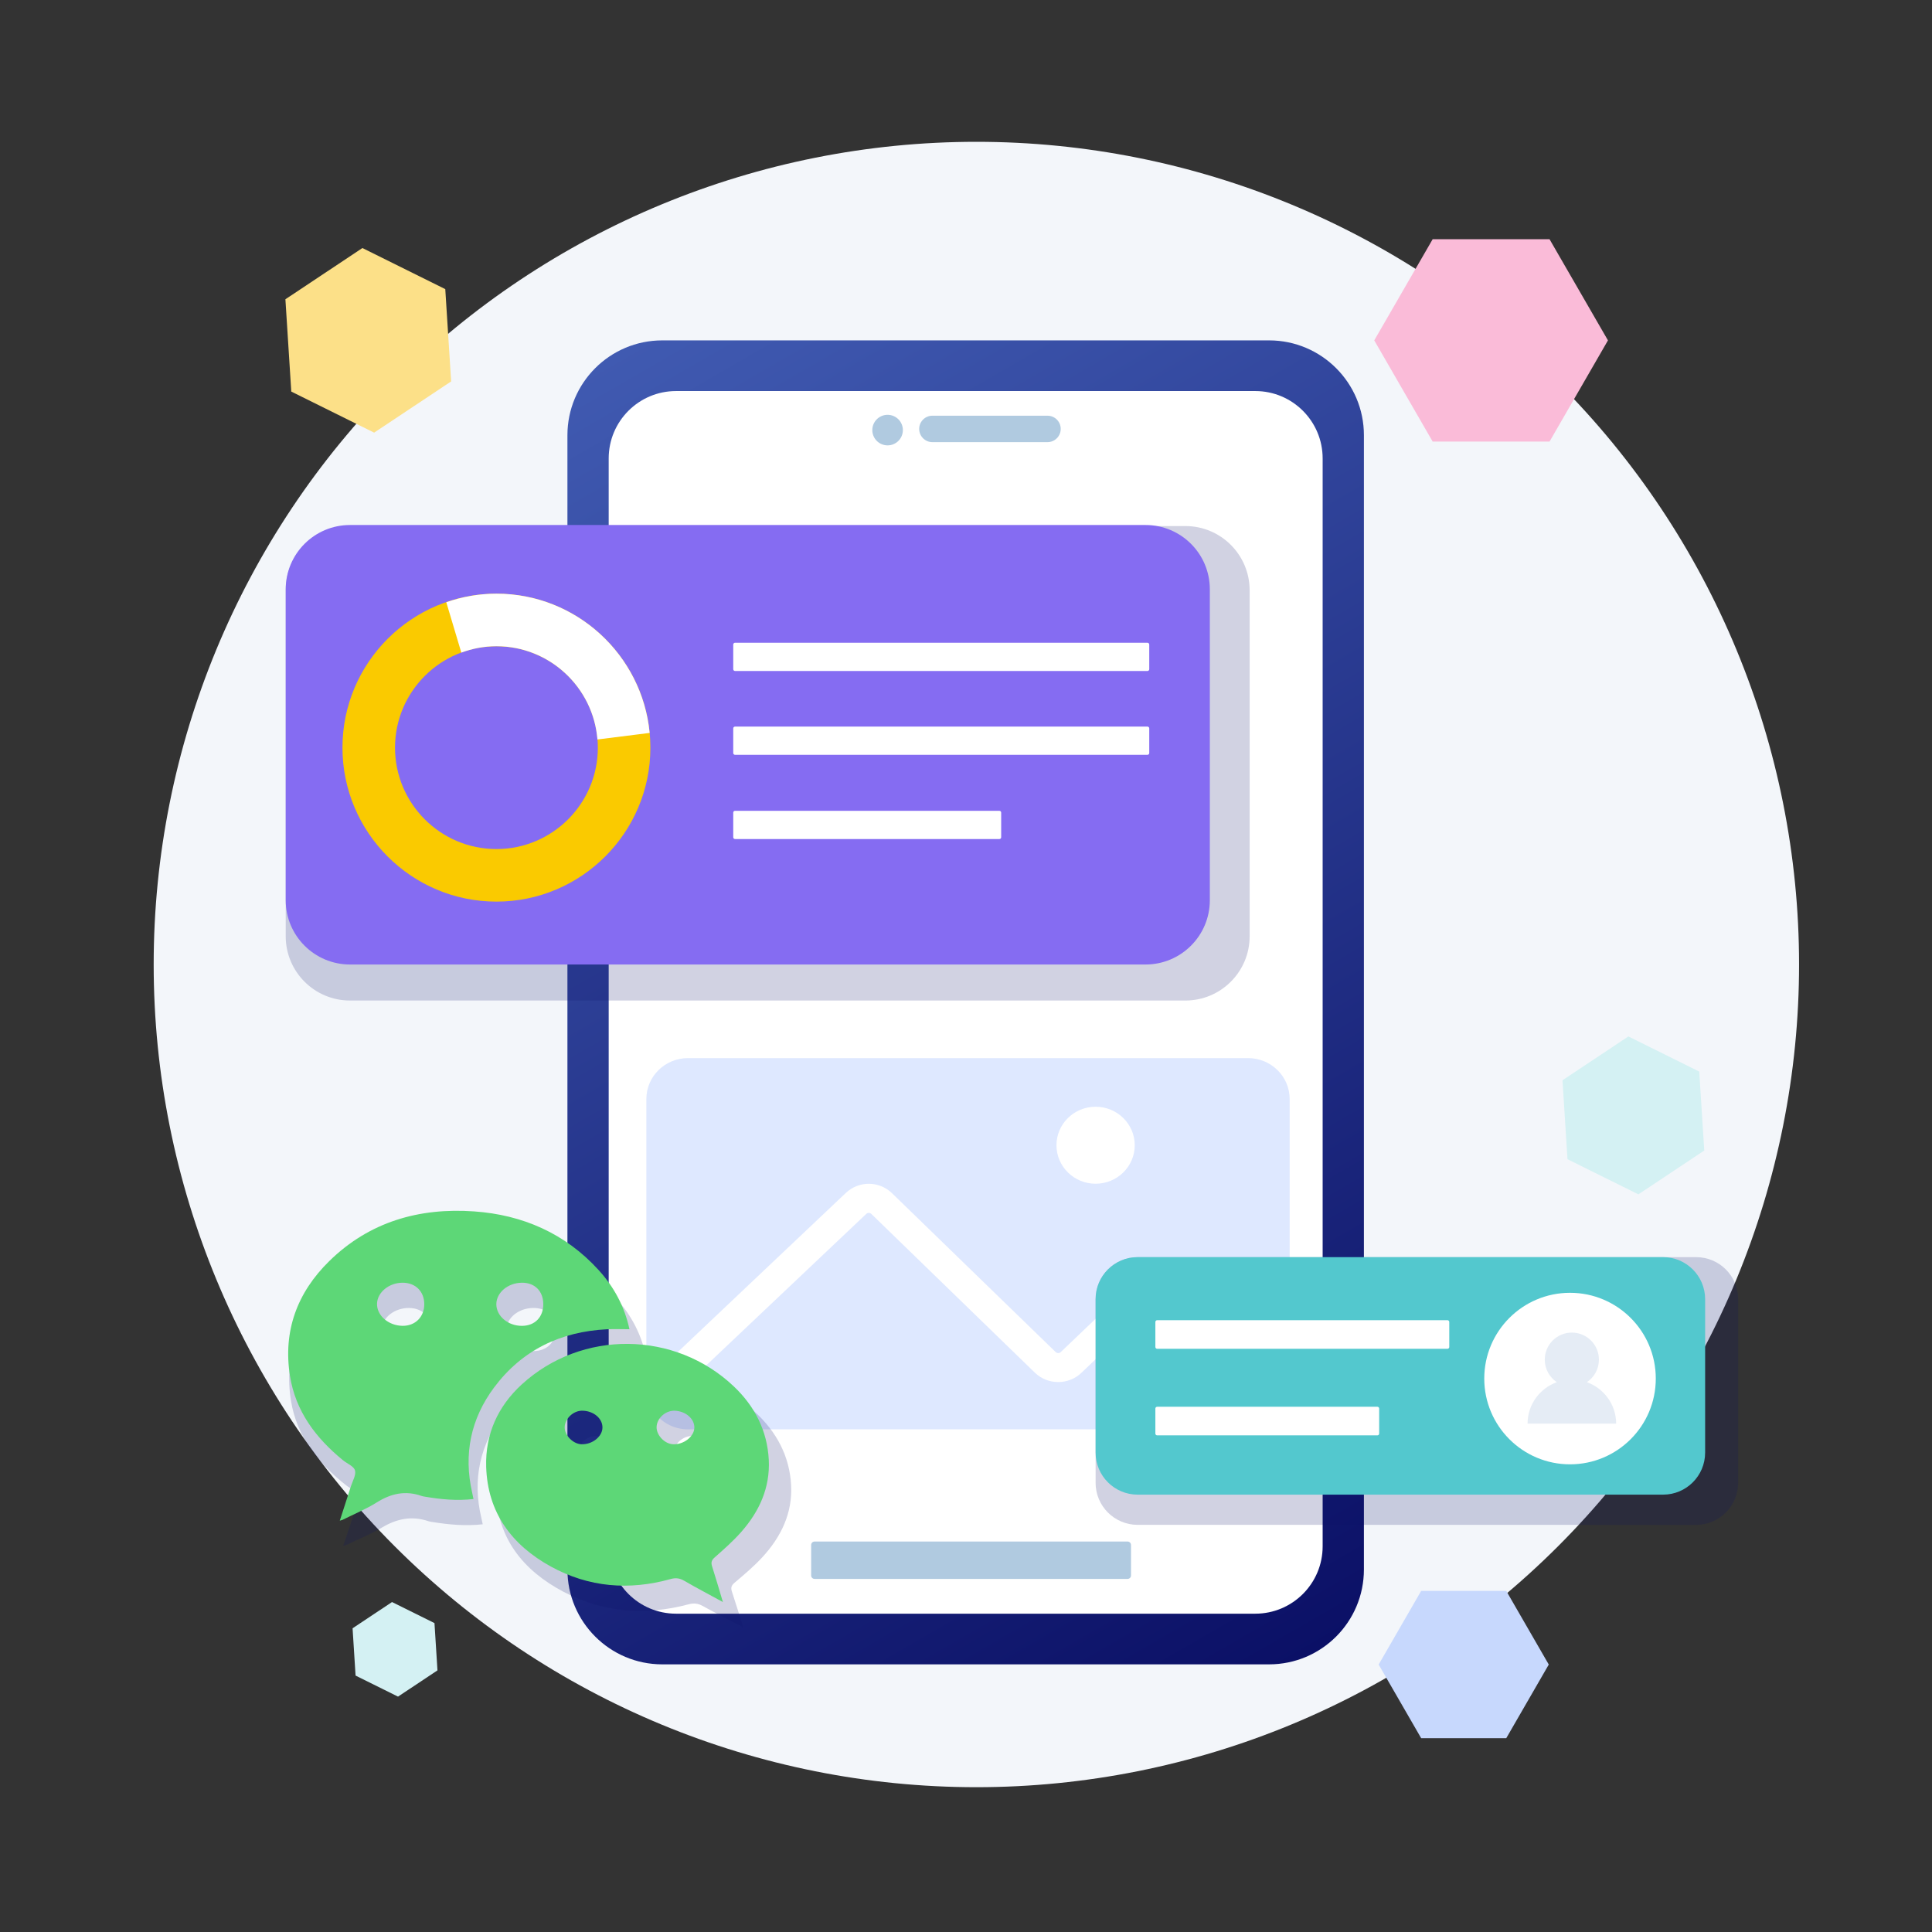 <?xml version="1.0" standalone="no"?><!DOCTYPE svg PUBLIC "-//W3C//DTD SVG 1.1//EN" "http://www.w3.org/Graphics/SVG/1.1/DTD/svg11.dtd"><svg height="1200" node-id="1" sillyvg="true" template-height="1200" template-width="1200" version="1.1" viewBox="0 0 1200 1200" width="1200" xmlns="http://www.w3.org/2000/svg" xmlns:xlink="http://www.w3.org/1999/xlink"><rect x="0" y="0" width="1200" height="1200" fill="#333333" stroke="none"/><defs node-id="56"><linearGradient gradientUnits="userSpaceOnUse" id="SVGID_1_" node-id="18" spreadMethod="pad" x1="370.69" x2="828.897" y1="225.774" y2="1019.41"><stop offset="0" stop-color="#405ab1"></stop><stop offset="1" stop-color="#0b1066"></stop></linearGradient></defs><g node-id="171"><path d="M 1117.43 599.07 C 1117.43 734.59 1063.59 864.57 967.76 960.39 C 871.94 1056.22 741.96 1110.06 606.44 1110.06 C 470.92 1110.06 340.94 1056.22 245.12 960.39 C 149.29 864.57 95.45 734.59 95.45 599.07 C 95.45 463.55 149.29 333.57 245.12 237.75 C 340.94 141.92 470.92 88.08 606.44 88.08 C 741.96 88.08 871.94 141.92 967.76 237.75 C 1063.59 333.57 1117.43 463.55 1117.43 599.07 Z" fill="#f3f6fa" fill-rule="nonzero" group-id="1" node-id="68" stroke="none" target-height="1021.98" target-width="1021.98" target-x="95.45" target-y="88.08"></path><g node-id="172"><g node-id="173"><path d="M 445.51 329.00 C 445.51 338.59 437.73 346.37 428.14 346.37 C 418.55 346.37 410.77 338.59 410.77 329.00 C 410.77 319.41 418.55 311.63 428.14 311.63 C 437.73 311.63 445.51 319.41 445.51 329.00 Z" fill="#ffffff" fill-rule="nonzero" group-id="1,2,3" node-id="74" stroke="none" target-height="34.74" target-width="34.74" target-x="410.77" target-y="311.63"></path><path d="M 496.17 311.63 C 486.58 311.63 478.80 319.41 478.80 329.00 C 478.80 338.59 486.58 346.37 496.17 346.37 C 505.76 346.37 513.54 338.59 513.54 329.00 C 513.54 319.41 505.76 311.63 496.17 311.63 Z" fill="#ffffff" fill-rule="nonzero" group-id="1,2,3" node-id="76" stroke="none" target-height="34.74" target-width="34.74" target-x="478.8" target-y="311.63"></path><path d="M 564.20 311.63 C 554.61 311.63 546.83 319.41 546.83 329.00 C 546.83 338.59 554.61 346.37 564.20 346.37 C 573.79 346.37 581.57 338.59 581.57 329.00 C 581.57 319.41 573.79 311.63 564.20 311.63 Z" fill="#ffffff" fill-rule="nonzero" group-id="1,2,3" node-id="78" stroke="none" target-height="34.74" target-width="34.74" target-x="546.83" target-y="311.63"></path></g><path d="M 526.23 519.35 L 412.73 519.35 C 411.85 519.35 411.13 518.63 411.13 517.75 L 411.13 424.88 C 411.13 424.00 411.85 423.28 412.73 423.28 L 526.23 423.28 C 527.11 423.28 527.83 424.00 527.83 424.88 L 527.83 517.75 C 527.83 518.63 527.12 519.35 526.23 519.35 Z" fill="#ffffff" fill-rule="nonzero" group-id="1,2" node-id="81" stroke="none" target-height="96.07" target-width="116.7" target-x="411.13" target-y="423.28"></path><path d="M 526.23 666.75 L 412.73 666.75 C 411.85 666.75 411.13 666.03 411.13 665.15 L 411.13 572.28 C 411.13 571.40 411.85 570.68 412.73 570.68 L 526.23 570.68 C 527.11 570.68 527.83 571.40 527.83 572.28 L 527.83 665.15 C 527.83 666.03 527.12 666.75 526.23 666.75 Z" fill="#ffffff" fill-rule="nonzero" group-id="1,2" node-id="83" stroke="none" target-height="96.07" target-width="116.7" target-x="411.13" target-y="570.68"></path><path d="M 526.23 814.15 L 412.73 814.15 C 411.85 814.15 411.13 813.43 411.13 812.55 L 411.13 719.68 C 411.13 718.80 411.85 718.08 412.73 718.08 L 526.23 718.08 C 527.11 718.08 527.83 718.80 527.83 719.68 L 527.83 812.55 C 527.83 813.44 527.12 814.15 526.23 814.15 Z" fill="#ffffff" fill-rule="nonzero" group-id="1,2" node-id="85" stroke="none" target-height="96.07" target-width="116.7" target-x="411.13" target-y="718.08"></path><path d="M 526.23 961.56 L 412.73 961.56 C 411.85 961.56 411.13 960.84 411.13 959.96 L 411.13 867.09 C 411.13 866.21 411.85 865.49 412.73 865.49 L 526.23 865.49 C 527.11 865.49 527.83 866.21 527.83 867.09 L 527.83 959.96 C 527.83 960.84 527.12 961.56 526.23 961.56 Z" fill="#ffffff" fill-rule="nonzero" group-id="1,2" node-id="87" stroke="none" target-height="96.07" target-width="116.7" target-x="411.13" target-y="865.49"></path><path d="M 788.24 1033.76 L 411.35 1033.76 C 378.82 1033.76 352.44 1007.39 352.44 974.85 L 352.44 270.33 C 352.44 237.80 378.81 211.42 411.35 211.42 L 788.24 211.42 C 820.77 211.42 847.15 237.79 847.15 270.33 L 847.15 974.86 C 847.14 1007.39 820.77 1033.76 788.24 1033.76 Z" fill="url(#SVGID_1_)" fill-rule="nonzero" group-id="1,2,4" node-id="91" stroke="none" target-height="822.34" target-width="494.71" target-x="352.44" target-y="211.42"></path><path d="M 779.67 1002.29 L 419.92 1002.29 C 396.81 1002.29 378.07 983.55 378.07 960.44 L 378.07 284.74 C 378.07 261.63 396.81 242.89 419.92 242.89 L 779.67 242.89 C 802.78 242.89 821.52 261.63 821.52 284.74 L 821.52 960.45 C 821.52 983.56 802.78 1002.29 779.67 1002.29 Z" fill="#ffffff" fill-rule="nonzero" group-id="1,2,4" node-id="93" stroke="none" target-height="759.4" target-width="443.45" target-x="378.07" target-y="242.89"></path><path d="M 525.33 740.98 C 533.44 733.30 546.07 733.38 554.09 741.16 L 655.69 839.79 C 656.56 840.63 657.98 840.64 658.85 839.80 L 711.98 789.07 C 715.93 785.30 721.13 783.24 726.66 783.35 C 732.17 783.44 737.31 785.63 741.14 789.53 L 801.03 850.50 L 801.03 682.61 C 801.03 668.58 789.47 657.21 775.20 657.21 L 427.30 657.21 C 413.04 657.21 401.47 668.58 401.47 682.61 L 401.47 858.24 L 525.33 740.98 Z M 680.50 687.42 C 693.92 687.42 704.81 698.12 704.81 711.33 C 704.81 724.53 693.93 735.24 680.50 735.24 C 667.08 735.24 656.19 724.54 656.19 711.33 C 656.19 698.12 667.08 687.42 680.50 687.42 Z" fill="#dee8ff" fill-rule="nonzero" group-id="1,2,4,5" node-id="97" stroke="none" target-height="201.03" target-width="399.56" target-x="401.47" target-y="657.21"></path><path d="M 727.95 802.06 C 727.41 801.51 726.79 801.39 726.36 801.38 C 725.91 801.38 725.31 801.47 724.75 802.01 L 671.62 852.74 C 663.64 860.36 650.71 860.30 642.80 852.62 L 541.20 753.99 C 540.32 753.14 538.94 753.13 538.05 753.97 L 406.99 878.05 C 411.72 883.97 419.05 887.79 427.30 887.79 L 775.20 887.79 C 785.33 887.79 794.08 882.04 798.31 873.68 L 727.95 802.06 Z" fill="#dee8ff" fill-rule="nonzero" group-id="1,2,4,5" node-id="99" stroke="none" target-height="134.66" target-width="391.32" target-x="406.99" target-y="753.13"></path><path d="M 551.30 257.65 C 546.06 257.65 541.81 261.90 541.81 267.14 C 541.81 272.38 546.06 276.63 551.30 276.63 C 556.54 276.63 560.79 272.38 560.79 267.14 C 560.79 261.90 556.54 257.65 551.30 257.65 Z" fill="#b0cae0" fill-rule="nonzero" group-id="1,2,4,6" node-id="104" stroke="none" target-height="18.98" target-width="18.98" target-x="541.81" target-y="257.65"></path><path d="M 650.62 258.20 L 579.13 258.20 C 574.60 258.20 570.92 261.88 570.92 266.41 L 570.92 266.41 C 570.92 270.94 574.60 274.62 579.13 274.62 L 650.62 274.62 C 655.15 274.62 658.83 270.94 658.83 266.41 L 658.83 266.41 C 658.83 261.87 655.16 258.20 650.62 258.20 Z" fill="#b0cae0" fill-rule="nonzero" group-id="1,2,4,6" node-id="106" stroke="none" target-height="16.42" target-width="87.91" target-x="570.92" target-y="258.2"></path><path d="M 1053.48 947.11 L 706.62 947.11 C 692.19 947.11 680.50 935.42 680.50 920.99 L 680.50 806.95 C 680.50 792.52 692.19 780.83 706.62 780.83 L 1053.48 780.83 C 1067.91 780.83 1079.60 792.52 1079.60 806.95 L 1079.60 920.99 C 1079.61 935.42 1067.91 947.11 1053.48 947.11 Z" fill="#0b1066" fill-opacity="0.19" fill-rule="nonzero" group-id="1,2,4,7" node-id="111" stroke="none" target-height="166.28" target-width="399.11" target-x="680.5" target-y="780.83"></path><path d="M 1032.97 928.35 L 706.62 928.35 C 692.19 928.35 680.50 916.66 680.50 902.23 L 680.50 806.95 C 680.50 792.52 692.19 780.83 706.62 780.83 L 1032.97 780.83 C 1047.40 780.83 1059.09 792.52 1059.09 806.95 L 1059.09 902.23 C 1059.09 916.66 1047.39 928.35 1032.97 928.35 Z" fill="#53c8ce" fill-rule="nonzero" group-id="1,2,4" node-id="114" stroke="none" target-height="147.52" target-width="378.59" target-x="680.5" target-y="780.83"></path><path d="M 736.24 621.45 L 217.40 621.45 C 195.34 621.45 177.46 603.57 177.46 581.51 L 177.46 366.68 C 177.46 344.62 195.34 326.74 217.40 326.74 L 736.24 326.74 C 758.30 326.74 776.18 344.62 776.18 366.68 L 776.18 581.51 C 776.18 603.57 758.30 621.45 736.24 621.45 Z" fill="#0b1066" fill-opacity="0.19" fill-rule="nonzero" group-id="1,2,4,8" node-id="118" stroke="none" target-height="294.71" target-width="598.72" target-x="177.46" target-y="326.74"></path><path d="M 711.51 599.07 L 217.40 599.07 C 195.34 599.07 177.46 581.19 177.46 559.13 L 177.46 366.03 C 177.46 343.97 195.34 326.09 217.40 326.09 L 711.51 326.09 C 733.57 326.09 751.45 343.97 751.45 366.03 L 751.45 559.13 C 751.45 581.19 733.57 599.07 711.51 599.07 Z" fill="#856cf2" fill-rule="nonzero" group-id="1,2,4" node-id="121" stroke="none" target-height="272.98" target-width="573.99" target-x="177.46" target-y="326.09"></path><path d="M 718.73 837.76 L 899.06 837.76 C 899.67 837.76 900.17 837.26 900.17 836.65 L 900.17 821.11 C 900.17 820.50 899.67 820.00 899.06 820.00 L 718.73 820.00 C 718.12 820.00 717.62 820.50 717.62 821.11 L 717.62 836.65 C 717.62 837.26 718.11 837.76 718.73 837.76 Z" fill="#ffffff" fill-rule="nonzero" group-id="1,2,4" node-id="123" stroke="none" target-height="17.76" target-width="182.55" target-x="717.62" target-y="820"></path><path d="M 718.73 891.53 L 855.52 891.53 C 856.13 891.53 856.63 891.03 856.63 890.42 L 856.63 874.88 C 856.63 874.27 856.13 873.77 855.52 873.77 L 718.73 873.77 C 718.12 873.77 717.62 874.27 717.62 874.88 L 717.62 890.42 C 717.62 891.03 718.11 891.53 718.73 891.53 Z" fill="#ffffff" fill-rule="nonzero" group-id="1,2,4" node-id="125" stroke="none" target-height="17.76" target-width="139.01" target-x="717.62" target-y="873.77"></path><path d="M 712.72 416.76 L 456.53 416.76 C 455.93 416.76 455.43 416.27 455.43 415.66 L 455.43 400.33 C 455.43 399.73 455.92 399.23 456.53 399.23 L 712.72 399.23 C 713.32 399.23 713.82 399.72 713.82 400.33 L 713.82 415.66 C 713.82 416.27 713.33 416.76 712.72 416.76 Z" fill="#ffffff" fill-rule="nonzero" group-id="1,2,4" node-id="127" stroke="none" target-height="17.53" target-width="258.39" target-x="455.43" target-y="399.23"></path><path d="M 712.72 468.83 L 456.53 468.83 C 455.93 468.83 455.43 468.34 455.43 467.73 L 455.43 452.40 C 455.43 451.80 455.92 451.30 456.53 451.30 L 712.72 451.30 C 713.32 451.30 713.82 451.79 713.82 452.40 L 713.82 467.73 C 713.82 468.34 713.33 468.83 712.72 468.83 Z" fill="#ffffff" fill-rule="nonzero" group-id="1,2,4" node-id="129" stroke="none" target-height="17.53" target-width="258.39" target-x="455.43" target-y="451.3"></path><path d="M 620.76 521.14 L 456.53 521.14 C 455.93 521.14 455.43 520.65 455.43 520.04 L 455.43 504.71 C 455.43 504.11 455.92 503.61 456.53 503.61 L 620.75 503.61 C 621.35 503.61 621.85 504.10 621.85 504.71 L 621.85 520.04 C 621.85 520.65 621.36 521.14 620.76 521.14 Z" fill="#ffffff" fill-rule="nonzero" group-id="1,2,4" node-id="131" stroke="none" target-height="17.53" target-width="166.42" target-x="455.43" target-y="503.61"></path><path d="M 1028.44 856.25 C 1028.44 885.67 1004.59 909.52 975.17 909.52 C 945.75 909.52 921.90 885.67 921.90 856.25 C 921.90 826.83 945.75 802.98 975.17 802.98 C 1004.59 802.98 1028.44 826.83 1028.44 856.25 Z" fill="#ffffff" fill-rule="nonzero" group-id="1,2,4" node-id="133" stroke="none" target-height="106.54" target-width="106.54" target-x="921.9" target-y="802.98"></path><path d="M 985.65 858.49 C 990.16 855.47 993.12 850.34 993.12 844.51 C 993.12 835.22 985.59 827.69 976.30 827.69 C 967.01 827.69 959.48 835.22 959.48 844.51 C 959.48 850.34 962.45 855.47 966.96 858.49 C 956.39 862.33 948.80 872.37 948.80 884.26 C 965.97 884.26 986.20 884.26 1003.83 884.26 C 1003.81 872.37 996.22 862.33 985.65 858.49 Z" fill="#e5ecf5" fill-rule="nonzero" group-id="1,2,4" node-id="135" stroke="none" target-height="56.57" target-width="55.03" target-x="948.8" target-y="827.69"></path><path d="M 308.34 560.01 C 255.61 560.01 212.71 517.11 212.71 464.38 C 212.71 411.65 255.61 368.75 308.34 368.75 C 361.07 368.75 403.97 411.65 403.97 464.38 C 403.97 517.11 361.07 560.01 308.34 560.01 Z M 308.34 401.39 C 273.61 401.39 245.35 429.65 245.35 464.38 C 245.35 499.11 273.61 527.37 308.34 527.37 C 343.07 527.37 371.33 499.11 371.33 464.38 C 371.33 429.65 343.07 401.39 308.34 401.39 Z" fill="#faca00" fill-rule="nonzero" group-id="1,2,4,9" node-id="139" stroke="none" target-height="191.26" target-width="191.26" target-x="212.71" target-y="368.75"></path><path d="M 308.34 368.74 C 297.42 368.74 286.97 370.67 277.19 374.05 L 286.54 405.35 C 293.35 402.83 300.67 401.38 308.34 401.38 C 341.36 401.38 368.48 426.94 371.07 459.30 L 403.51 455.23 C 398.89 406.78 357.99 368.74 308.34 368.74 Z" fill="#ffffff" fill-rule="nonzero" group-id="1,2,4" node-id="142" stroke="none" target-height="90.56" target-width="126.32" target-x="277.19" target-y="368.74"></path><path d="M 700.35 980.69 L 505.95 980.69 C 504.77 980.69 503.82 979.73 503.82 978.56 L 503.82 959.60 C 503.82 958.42 504.78 957.47 505.95 957.47 L 700.35 957.47 C 701.53 957.47 702.48 958.43 702.48 959.60 L 702.48 978.56 C 702.49 979.73 701.53 980.69 700.35 980.69 Z" fill="#b0cae0" fill-rule="nonzero" group-id="1,2,4" node-id="144" stroke="none" target-height="23.22" target-width="198.67" target-x="503.82" target-y="957.47"></path><path d="M 313.24 877.41 C 331.32 854.25 356.30 842.78 386.34 841.33 C 391.11 841.10 395.90 841.30 400.99 841.30 C 397.75 827.03 390.90 814.99 381.02 804.58 C 359.36 781.78 331.74 770.23 300.19 768.11 C 264.60 765.72 232.26 774.53 206.20 799.04 C 185.44 818.56 176.18 842.42 180.77 870.28 C 184.39 892.24 197.53 908.86 215.10 922.63 C 217.81 924.75 222.15 926.34 222.95 928.95 C 223.80 931.75 221.43 935.49 220.34 938.79 C 218.03 945.76 215.64 952.71 213.11 960.20 C 214.25 959.89 214.53 959.86 214.77 959.75 C 222.26 956.16 230.08 953.08 237.14 948.84 C 246.40 943.28 255.75 941.34 266.16 944.85 C 266.79 945.06 267.47 945.16 268.14 945.27 C 278.54 946.97 288.97 947.96 299.83 946.76 C 299.52 945.31 299.27 944.06 298.98 942.82 C 293.27 918.93 298.07 896.84 313.24 877.41 Z M 331.13 812.40 C 339.52 812.29 345.05 817.53 345.11 825.64 C 345.17 833.73 339.72 839.11 331.37 839.19 C 322.26 839.27 314.62 833.12 314.65 825.72 C 314.68 818.53 322.11 812.52 331.13 812.40 Z M 253.79 839.18 C 244.64 839.07 237.07 832.78 237.25 825.46 C 237.42 818.32 245.12 812.34 254.03 812.41 C 262.35 812.48 267.96 817.93 267.90 825.88 C 267.84 833.74 261.96 839.28 253.79 839.18 Z" fill="#0b1066" fill-opacity="0.19" fill-rule="nonzero" group-id="1,2,4,10" node-id="148" stroke="none" target-height="194.48" target-width="224.81" target-x="176.18" target-y="765.72"></path><path d="M 491.37 922.41 C 490.41 904.38 482.29 889.21 468.81 876.92 C 430.60 842.10 370.01 841.47 331.13 875.59 C 315.65 889.18 307.42 906.51 308.05 926.69 C 308.94 955.19 324.66 975.34 350.01 988.69 C 374.58 1001.63 400.77 1003.66 427.72 996.46 C 430.94 995.60 433.53 995.88 436.46 997.50 C 444.47 1001.95 452.69 1006.07 461.61 1010.74 C 459.12 1002.80 456.97 995.67 454.62 988.60 C 453.83 986.22 454.19 984.80 456.28 983.03 C 462.24 978.00 468.26 972.93 473.49 967.24 C 485.21 954.51 492.30 939.75 491.37 922.41 Z M 369.97 912.74 C 364.51 912.61 358.94 907.28 358.98 902.23 C 359.03 896.85 364.61 891.81 370.44 891.89 C 377.78 891.99 383.64 896.75 383.49 902.49 C 383.35 908.03 376.90 912.91 369.97 912.74 Z M 429.13 912.72 C 423.65 912.40 418.34 906.92 418.61 901.84 C 418.90 896.40 424.52 891.68 430.44 891.91 C 437.53 892.19 443.25 896.97 443.09 902.49 C 442.93 908.08 436.04 913.13 429.13 912.72 Z" fill="#0b1066" fill-opacity="0.19" fill-rule="nonzero" group-id="1,2,4,10" node-id="150" stroke="none" target-height="169.27" target-width="184.88" target-x="307.42" target-y="841.47"></path><path d="M 306.94 861.72 C 324.25 838.56 348.17 827.09 376.94 825.64 C 381.51 825.41 386.10 825.61 390.97 825.61 C 387.87 811.34 381.31 799.30 371.85 788.89 C 351.11 766.09 324.66 754.54 294.45 752.42 C 260.38 750.03 229.41 758.84 204.45 783.35 C 184.57 802.87 175.71 826.73 180.10 854.59 C 183.57 876.55 196.15 893.17 212.97 906.94 C 215.56 909.06 219.72 910.65 220.48 913.26 C 221.30 916.06 219.03 919.80 217.98 923.10 C 215.77 930.07 213.48 937.02 211.05 944.51 C 212.15 944.20 212.41 944.17 212.64 944.06 C 219.81 940.47 227.30 937.39 234.06 933.15 C 242.92 927.59 251.88 925.65 261.85 929.16 C 262.45 929.37 263.11 929.47 263.74 929.58 C 273.70 931.28 283.68 932.27 294.08 931.07 C 293.78 929.62 293.55 928.37 293.27 927.13 C 287.81 903.24 292.41 881.16 306.94 861.72 Z M 324.06 796.72 C 332.09 796.61 337.39 801.85 337.44 809.96 C 337.49 818.05 332.27 823.43 324.29 823.51 C 315.56 823.59 308.25 817.44 308.28 810.04 C 308.32 802.84 315.43 796.84 324.06 796.72 Z M 250.01 823.49 C 241.25 823.38 234.01 817.09 234.18 809.77 C 234.35 802.63 241.71 796.65 250.24 796.72 C 258.20 796.79 263.57 802.24 263.52 810.19 C 263.47 818.05 257.84 823.59 250.01 823.49 Z" fill="#5dd777" fill-rule="nonzero" group-id="1,2,4,11" node-id="155" stroke="none" target-height="194.48" target-width="215.26" target-x="175.71" target-y="750.03"></path><path d="M 477.50 906.72 C 476.58 888.69 468.81 873.52 455.90 861.23 C 419.31 826.41 361.30 825.78 324.07 859.90 C 309.24 873.49 301.37 890.82 301.97 911.00 C 302.82 939.50 317.87 959.65 342.14 973.00 C 365.67 985.94 390.74 987.97 416.55 980.77 C 419.63 979.91 422.11 980.19 424.92 981.81 C 432.59 986.26 440.46 990.38 449.00 995.05 C 446.62 987.11 444.56 979.98 442.30 972.91 C 441.54 970.53 441.89 969.11 443.89 967.34 C 449.59 962.31 455.36 957.24 460.37 951.55 C 471.60 938.82 478.38 924.07 477.50 906.72 Z M 361.25 897.06 C 356.02 896.93 350.69 891.60 350.73 886.55 C 350.77 881.17 356.12 876.13 361.70 876.21 C 368.73 876.31 374.34 881.07 374.19 886.81 C 374.06 892.35 367.89 897.23 361.25 897.06 Z M 417.90 897.04 C 412.65 896.72 407.57 891.24 407.83 886.16 C 408.10 880.72 413.49 876.00 419.16 876.23 C 425.95 876.51 431.43 881.29 431.27 886.81 C 431.12 892.39 424.51 897.44 417.90 897.04 Z" fill="#5dd777" fill-rule="nonzero" group-id="1,2,4,11" node-id="157" stroke="none" target-height="169.27" target-width="177.01" target-x="301.37" target-y="825.78"></path><path d="M 962.44 148.57 L 889.86 148.57 L 853.57 211.42 L 889.86 274.28 L 962.44 274.28 L 998.73 211.42 Z" fill="#fabbd8" fill-rule="nonzero" group-id="1,2" node-id="161" stroke="none" target-height="125.71" target-width="145.16" target-x="853.57" target-y="148.57"></path><path d="M 935.56 988.12 L 882.72 988.12 L 856.31 1033.88 L 882.72 1079.63 L 935.56 1079.63 L 961.97 1033.88 Z" fill="#c7d8fd" fill-rule="nonzero" group-id="1,2" node-id="163" stroke="none" target-height="91.51" target-width="105.66" target-x="856.31" target-y="988.12"></path><path d="M 276.57 179.58 L 225.10 154.06 L 177.27 185.88 L 180.92 243.21 L 232.38 268.72 L 280.21 236.91 Z" fill="#fce088" fill-rule="nonzero" group-id="1,2" node-id="165" stroke="none" target-height="114.66" target-width="102.94" target-x="177.27" target-y="154.06"></path><path d="M 1055.43 665.57 L 1011.41 643.75 L 970.49 670.96 L 973.60 720.01 L 1017.63 741.83 L 1058.55 714.61 Z" fill="#d4f1f3" fill-rule="nonzero" group-id="1,2" node-id="167" stroke="none" target-height="98.08" target-width="88.06" target-x="970.49" target-y="643.75"></path><path d="M 269.86 1008.13 L 243.49 995.06 L 218.99 1011.36 L 220.85 1040.73 L 247.22 1053.80 L 271.72 1037.50 Z" fill="#d4f1f3" fill-rule="nonzero" group-id="1,2" node-id="169" stroke="none" target-height="58.74" target-width="52.73" target-x="218.99" target-y="995.06"></path></g></g></svg>